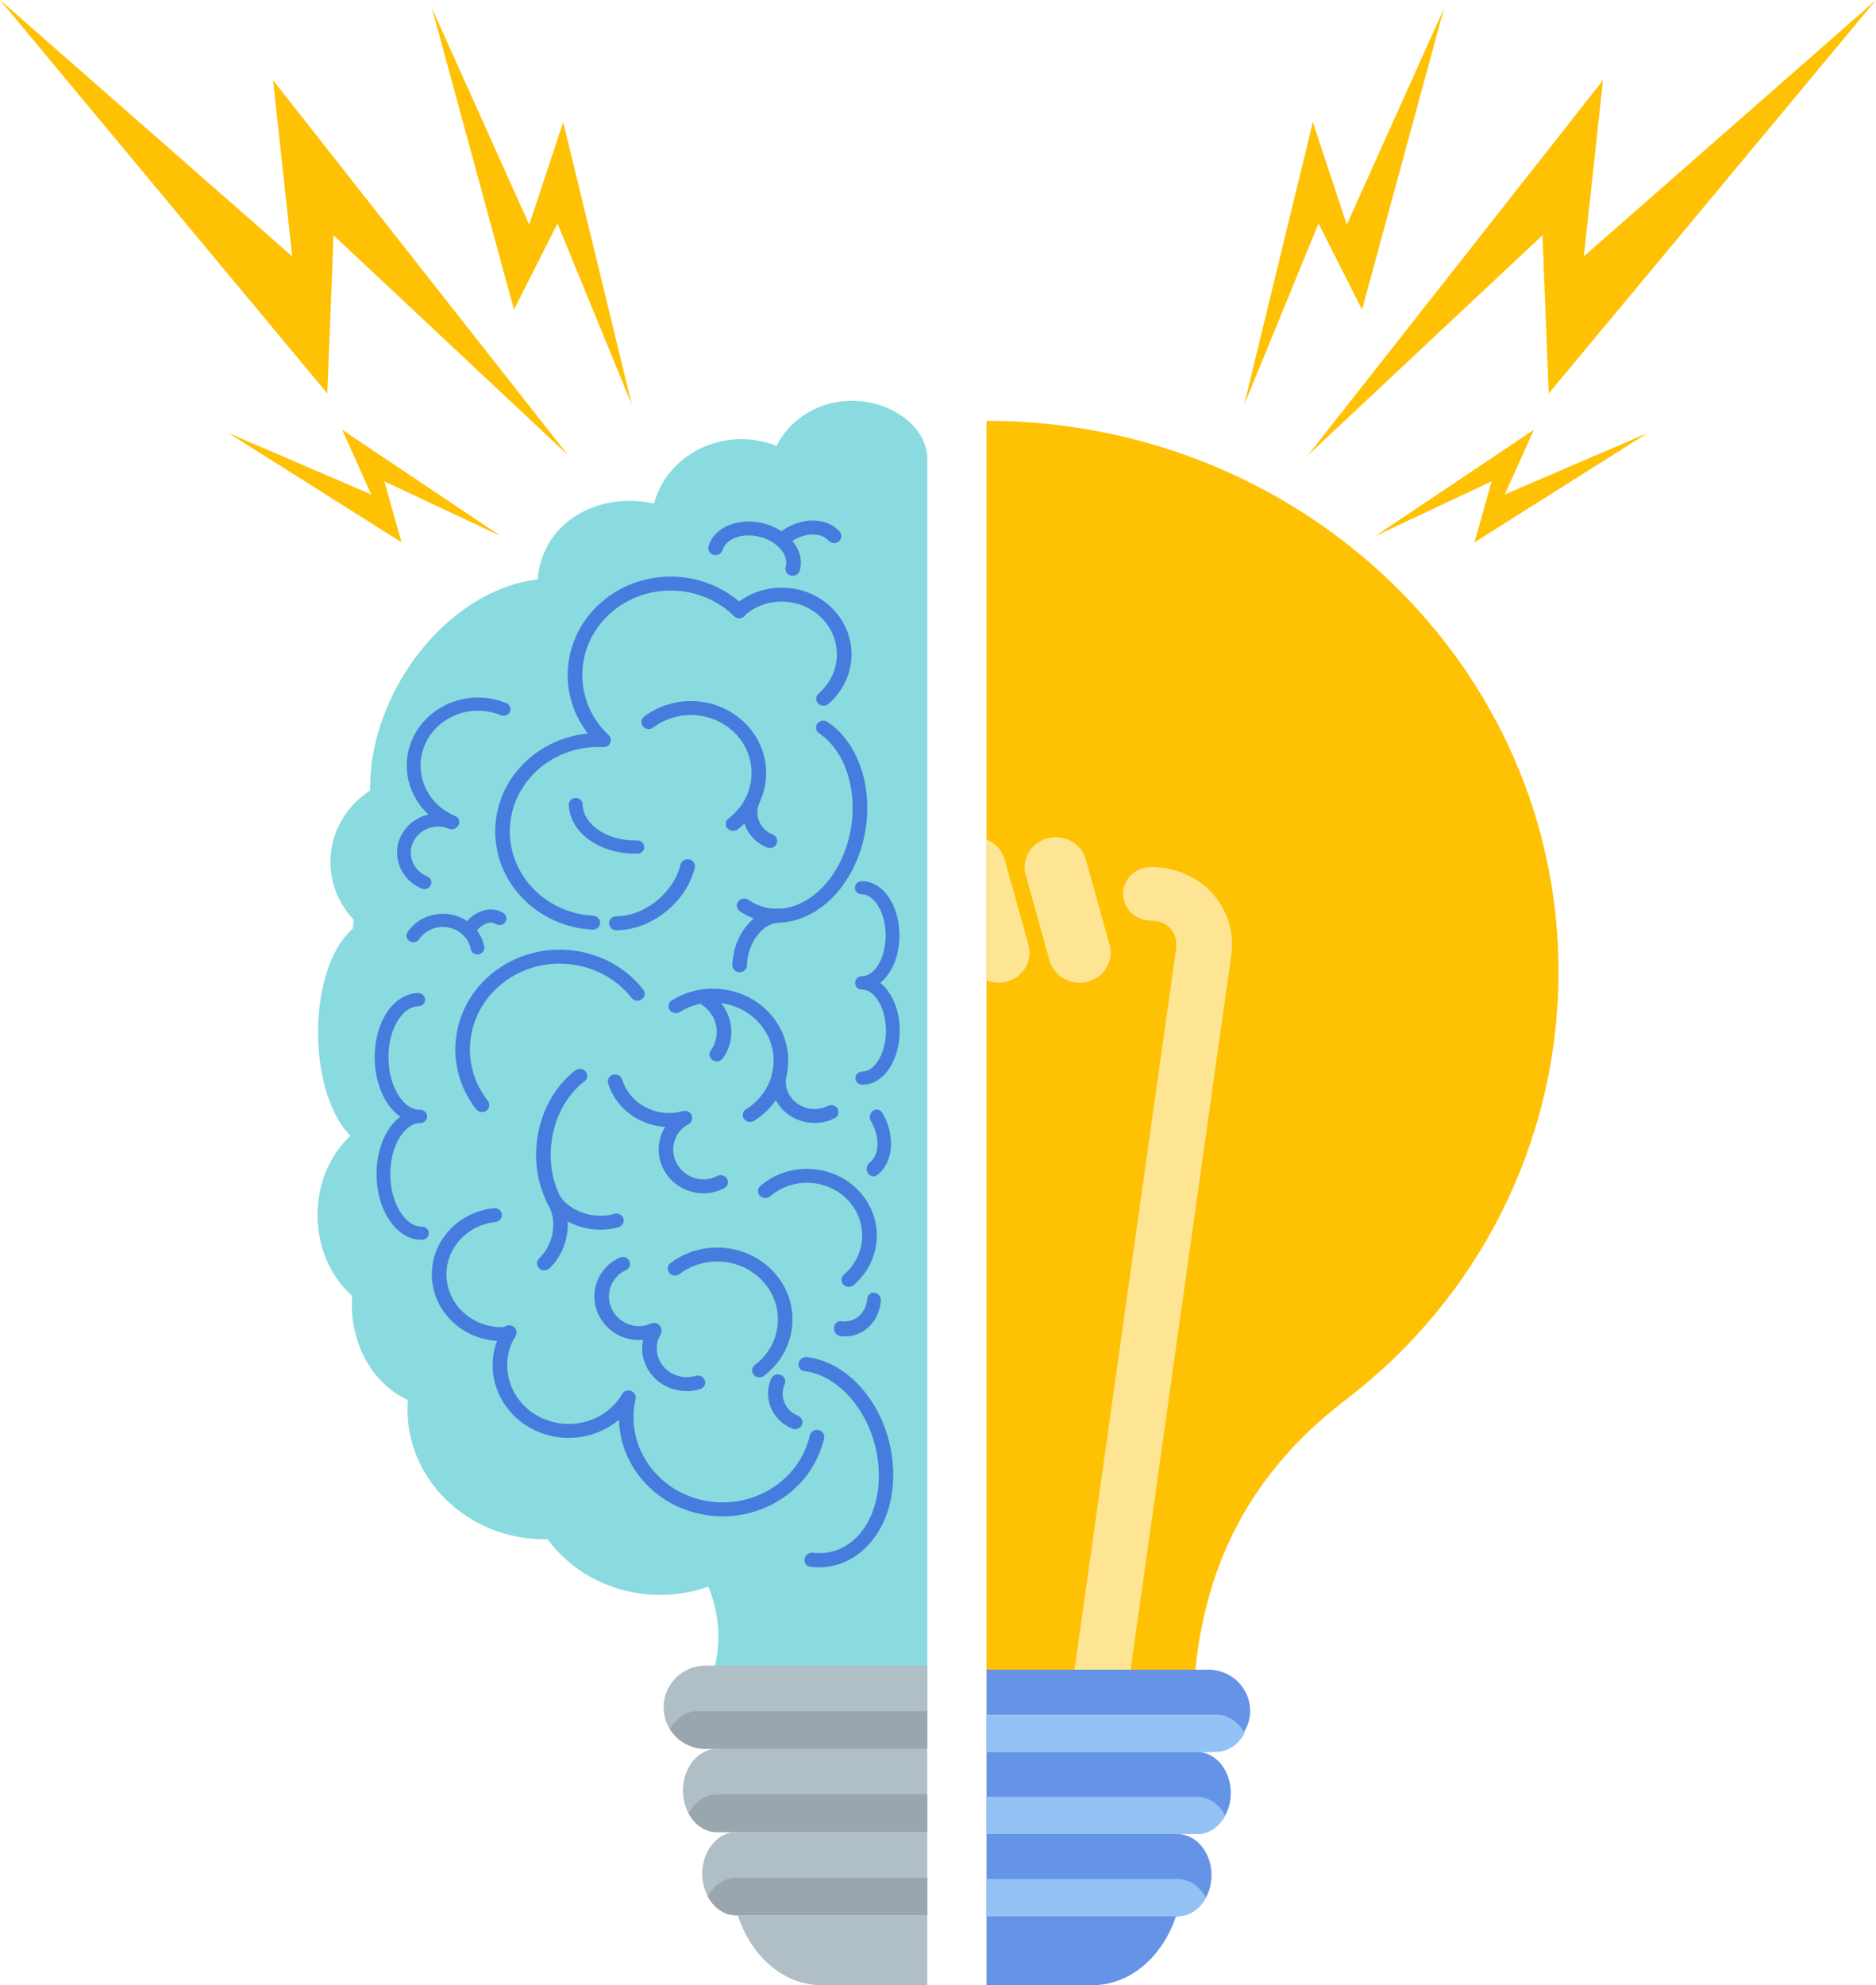 <?xml version="1.0" encoding="UTF-8"?><svg xmlns="http://www.w3.org/2000/svg" xmlns:xlink="http://www.w3.org/1999/xlink" height="1866.8" preserveAspectRatio="xMidYMid meet" version="1.0" viewBox="0.0 -0.0 1765.0 1866.8" width="1765.0" zoomAndPan="magnify"><defs><clipPath id="a"><path d="M 928 1802 L 1107 1802 L 1107 1866.82 L 928 1866.82 Z M 928 1802"/></clipPath><clipPath id="b"><path d="M 694 1801 L 873 1801 L 873 1866.82 L 694 1866.82 Z M 694 1801"/></clipPath><clipPath id="c"><path d="M 1230 0 L 1765.02 0 L 1765.02 429 L 1230 429 Z M 1230 0"/></clipPath></defs><g><g id="change1_1"><path d="M 872.406 1615.672 L 651.762 1615.672 C 662.652 1594.719 690.238 1552.762 666.547 1492.039 C 652.414 1497.051 637.105 1499.801 621.117 1499.801 C 577.223 1499.801 538.461 1479.102 515.211 1447.48 C 439.297 1449.121 378.004 1388.059 383.797 1316.691 C 346.023 1299.051 328.395 1256.77 331.316 1218.68 C 288.434 1180.43 287.895 1107.289 329.605 1068.07 C 291.828 1029.309 289.375 929.531 321.832 884.523 C 324.906 880.254 328.293 876.488 331.996 873.301 C 332.086 870.523 332.309 867.703 332.699 864.852 C 298.27 828.32 305.441 771.262 348.234 743.309 C 347.672 712.82 355.699 679.059 373.039 646.578 C 404.16 588.27 456.641 550.23 505.746 544.969 C 511.004 486.68 568.098 462.398 615.348 473.641 C 624.473 438.809 657.82 413 697.57 413 C 709.277 413 720.426 415.238 730.566 419.281 C 743.109 394.211 770.152 376.859 801.504 376.859 C 833.77 376.859 869.16 396.68 872.406 428.422 L 872.406 1615.672" fill="#89dbdf" fill-rule="evenodd"/></g><g id="change2_1"><path d="M 928.133 395.762 L 928.184 395.762 C 1225.371 395.762 1466.281 627.539 1466.281 913.461 C 1466.281 1075.898 1389.469 1222 1266.84 1315.762 C 1190 1374.5 1135.98 1453.602 1124.5 1571.762 L 928.133 1571.762 L 928.133 395.762" fill="#fec104" fill-rule="evenodd"/></g><g id="change3_1"><path d="M 928.133 789.449 C 936.238 792.711 942.773 799.398 945.203 808.148 L 967.641 888.715 C 971.809 903.688 962.492 919.215 946.934 923.227 C 940.469 924.891 933.898 924.32 928.133 922.004 Z M 985.691 788.23 C 1001.25 784.211 1017.398 793.18 1021.559 808.148 L 1044 888.715 C 1048.18 903.688 1038.859 919.215 1023.289 923.227 C 1007.73 927.234 991.59 918.27 987.422 903.301 L 964.984 822.73 C 960.816 807.77 970.133 792.23 985.691 788.23 Z M 1063.5 1571.762 L 1158.309 899.027 C 1158.859 895.059 1159.141 891.473 1159.141 888.277 C 1159.141 869.844 1152.359 853.102 1140.77 840.23 C 1129.148 827.34 1112.84 818.551 1093.809 816.078 C 1089.891 815.559 1086.211 815.301 1082.84 815.301 C 1068.352 815.301 1056.602 826.602 1056.602 840.531 C 1056.602 854.48 1068.352 865.781 1082.84 865.781 C 1084.578 865.781 1085.898 865.852 1086.828 865.969 C 1092.801 866.738 1097.789 869.355 1101.211 873.156 C 1104.648 876.977 1106.66 882.234 1106.66 888.277 C 1106.66 889.922 1106.59 891.281 1106.449 892.324 L 1010.691 1571.762 L 928.133 1571.762 L 1063.5 1571.762" fill="#fee593" fill-rule="evenodd"/></g><g id="change4_2"><path d="M 928.133 1647.441 L 1126.172 1647.441 C 1143.68 1647.441 1158 1664.828 1158 1686.09 C 1158 1707.352 1143.68 1724.75 1126.172 1724.75 L 928.133 1724.75 L 928.133 1647.441" fill="#6594e7" fill-rule="evenodd"/></g><g id="change5_1"><path d="M 1152.781 1707.23 C 1147.07 1717.762 1137.27 1724.75 1126.172 1724.75 L 928.133 1724.75 L 928.133 1689.73 L 1126.172 1689.73 C 1137.27 1689.73 1147.07 1696.711 1152.781 1707.23" fill="#94c2f5" fill-rule="evenodd"/></g><g id="change4_3"><path d="M 928.133 1724.75 L 1108 1724.75 C 1125.5 1724.75 1139.82 1742.141 1139.82 1763.391 C 1139.82 1784.648 1125.5 1802.051 1108 1802.051 L 928.133 1802.051 L 928.133 1724.75" fill="#6594e7" fill-rule="evenodd"/></g><g id="change5_2"><path d="M 1134.602 1784.531 C 1128.898 1795.059 1119.09 1802.051 1108 1802.051 L 928.133 1802.051 L 928.133 1767.031 L 1108 1767.031 C 1119.09 1767.031 1128.898 1774.012 1134.602 1784.531" fill="#94c2f5" fill-rule="evenodd"/></g><g id="change4_4"><path d="M 928.133 1570.141 L 1137.031 1570.141 C 1158.559 1570.141 1176.172 1587.531 1176.172 1608.789 C 1176.172 1630.051 1158.559 1647.441 1137.031 1647.441 L 928.133 1647.441 L 928.133 1570.141" fill="#6594e7" fill-rule="evenodd"/></g><g id="change5_3"><path d="M 1170.949 1629.93 C 1165.25 1640.461 1155.441 1647.441 1144.352 1647.441 L 928.133 1647.441 L 928.133 1612.43 L 1144.352 1612.43 C 1155.441 1612.43 1165.25 1619.41 1170.949 1629.93" fill="#94c2f5" fill-rule="evenodd"/></g><g clip-path="url(#a)" id="change4_1"><path d="M 1106.359 1802.051 C 1093.879 1839.898 1063.328 1866.82 1027.852 1866.82 L 928.133 1866.82 L 928.133 1802.051 L 1106.359 1802.051" fill="#6594e7" fill-rule="evenodd"/></g><g id="change6_2"><path d="M 872.406 1644.621 L 674.367 1644.621 C 656.859 1644.621 642.539 1662.238 642.539 1683.77 C 642.539 1705.309 656.859 1722.922 674.367 1722.922 L 872.406 1722.922 L 872.406 1644.621" fill="#b0bec5" fill-rule="evenodd"/></g><g id="change7_1"><path d="M 647.762 1705.18 C 653.465 1715.852 663.273 1722.922 674.367 1722.922 L 872.406 1722.922 L 872.406 1687.449 L 674.367 1687.449 C 663.273 1687.449 653.465 1694.52 647.762 1705.18" fill="#9aa6ae" fill-rule="evenodd"/></g><g id="change6_3"><path d="M 872.406 1722.922 L 692.539 1722.922 C 675.039 1722.922 660.719 1740.539 660.719 1762.059 C 660.719 1783.602 675.039 1801.211 692.539 1801.211 L 872.406 1801.211 L 872.406 1722.922" fill="#b0bec5" fill-rule="evenodd"/></g><g id="change7_2"><path d="M 665.938 1783.48 C 671.645 1794.141 681.449 1801.211 692.539 1801.211 L 872.406 1801.211 L 872.406 1765.75 L 692.539 1765.75 C 681.449 1765.75 671.645 1772.82 665.938 1783.48" fill="#9aa6ae" fill-rule="evenodd"/></g><g id="change6_4"><path d="M 872.406 1566.328 L 663.512 1566.328 C 641.977 1566.328 624.367 1583.941 624.367 1605.48 C 624.367 1627.012 641.977 1644.621 663.512 1644.621 L 872.406 1644.621 L 872.406 1566.328" fill="#b0bec5" fill-rule="evenodd"/></g><g id="change7_3"><path d="M 630.145 1625.879 C 637.047 1637.102 649.438 1644.621 663.512 1644.621 L 872.406 1644.621 L 872.406 1609.16 L 656.188 1609.16 C 645.449 1609.16 635.914 1615.789 630.145 1625.879" fill="#9aa6ae" fill-rule="evenodd"/></g><g clip-path="url(#b)" id="change6_1"><path d="M 694.184 1801.211 C 706.656 1839.551 737.207 1866.82 772.688 1866.82 L 872.406 1866.82 L 872.406 1801.211 L 694.184 1801.211" fill="#b0bec5" fill-rule="evenodd"/></g><g id="change8_1"><path d="M 596.035 940.09 C 599.258 942.008 603.508 941.07 605.516 937.984 C 607.184 935.43 606.793 932.207 604.773 930.086 C 588.508 909.656 565.156 897.355 540.48 893.996 C 515.609 890.602 489.367 896.285 467.656 911.84 L 467.566 911.906 C 445.922 927.453 432.902 949.887 429.359 973.605 C 425.805 997.367 431.758 1022.422 448.039 1043.16 C 450.32 1046.051 454.617 1046.629 457.648 1044.449 C 460.676 1042.281 461.285 1038.172 459.008 1035.281 C 445.02 1017.469 439.914 995.918 442.973 975.473 C 446.004 955.184 457.074 935.984 475.473 922.633 C 475.773 922.445 476.059 922.238 476.328 922.008 C 494.898 908.879 517.289 904.102 538.527 906.996 C 559.781 909.891 579.875 920.469 593.863 938.039 C 594.398 938.844 595.129 939.547 596.027 940.086 L 596.035 940.09" fill="#467cdd" fill-rule="evenodd"/></g><g id="change8_2"><path d="M 506.027 1331.559 L 506.02 1331.559 Z M 596.949 1318.078 C 598.844 1314.941 597.719 1310.922 594.43 1309.109 C 591.137 1307.301 586.93 1308.379 585.031 1311.531 C 577.031 1324.711 564.191 1333.539 549.914 1337.172 C 535.617 1340.801 519.855 1339.219 506.031 1331.559 L 506.02 1331.559 C 492.223 1323.922 482.969 1311.66 479.176 1298.02 C 475.371 1284.371 477.023 1269.328 485.043 1256.121 C 485.133 1255.969 485.219 1255.82 485.297 1255.672 L 485.301 1255.672 L 485.301 1255.66 C 486.938 1252.391 485.477 1248.461 482.043 1246.91 C 478.68 1245.371 474.656 1246.68 472.969 1249.828 C 463.203 1266.07 461.211 1284.57 465.895 1301.371 C 470.57 1318.18 481.922 1333.281 498.828 1342.762 C 499.027 1342.879 499.23 1342.988 499.441 1343.102 C 516.449 1352.422 535.82 1354.328 553.414 1349.859 C 571.125 1345.359 587.043 1334.41 596.949 1318.078" fill="#467cdd" fill-rule="evenodd"/></g><g id="change8_3"><path d="M 775.328 1352.609 C 776.141 1349.07 773.789 1345.57 770.078 1344.789 C 766.375 1344.02 762.707 1346.262 761.898 1349.809 C 756.949 1371.422 743.289 1389.07 725.219 1400.141 C 707.145 1411.199 684.645 1415.68 662.016 1410.961 C 639.383 1406.219 620.895 1393.18 609.309 1375.93 C 597.723 1358.672 593.031 1337.18 597.98 1315.57 C 598.789 1312.02 596.441 1308.531 592.738 1307.75 C 589.027 1306.98 585.359 1309.219 584.551 1312.762 C 578.793 1337.91 584.254 1362.922 597.738 1383.012 C 611.223 1403.102 632.738 1418.281 659.078 1423.781 C 685.41 1429.281 711.602 1424.059 732.633 1411.191 C 753.672 1398.309 769.562 1377.77 775.328 1352.609" fill="#467cdd" fill-rule="evenodd"/></g><g id="change8_4"><path d="M 466.105 1149.18 C 469.875 1148.77 472.59 1145.52 472.172 1141.922 C 471.746 1138.32 468.34 1135.719 464.566 1136.129 C 446.555 1138.07 431.062 1146.809 420.598 1159.352 C 410.121 1171.898 404.66 1188.262 406.695 1205.469 C 408.73 1222.672 417.871 1237.461 431.008 1247.461 C 444.141 1257.461 461.281 1262.672 479.289 1260.73 C 483.066 1260.328 485.781 1257.078 485.355 1253.48 C 484.93 1249.879 481.527 1247.281 477.758 1247.691 C 463.516 1249.219 449.965 1245.102 439.578 1237.191 C 429.191 1229.289 421.965 1217.59 420.352 1204 C 418.746 1190.398 423.066 1177.461 431.344 1167.539 C 439.629 1157.621 451.871 1150.711 466.105 1149.18" fill="#467cdd" fill-rule="evenodd"/></g><g id="change8_5"><path d="M 667.953 933.988 C 664.824 931.945 660.551 932.711 658.414 935.699 C 656.266 938.688 657.07 942.77 660.199 944.812 C 667.602 949.645 672.258 956.879 673.789 964.656 C 675.324 972.445 673.75 980.797 668.695 987.863 C 666.551 990.852 667.355 994.934 670.484 996.977 C 673.613 999.02 677.887 998.254 680.031 995.266 C 687.219 985.223 689.457 973.328 687.27 962.242 C 685.082 951.148 678.473 940.852 667.953 933.988" fill="#467cdd" fill-rule="evenodd"/></g><g id="change8_6"><path d="M 787.879 1049.289 C 789.895 1046.199 788.906 1042.148 785.68 1040.219 C 783.414 1038.879 780.656 1038.941 778.512 1040.16 C 771.941 1043.301 764.668 1043.672 758.188 1041.711 C 751.574 1039.719 745.754 1035.289 742.289 1028.93 L 742.266 1028.891 C 740.664 1025.941 739.719 1022.852 739.371 1019.789 C 739.012 1016.59 739.293 1013.34 740.172 1010.25 C 741.176 1006.75 739.023 1003.141 735.359 1002.18 C 731.699 1001.219 727.918 1003.281 726.91 1006.781 C 725.598 1011.398 725.18 1016.289 725.73 1021.18 C 726.246 1025.738 727.605 1030.289 729.879 1034.578 C 730.004 1034.859 730.152 1035.129 730.312 1035.391 C 735.535 1044.719 744.195 1051.219 754.035 1054.191 C 763.879 1057.16 774.887 1056.609 784.781 1051.84 C 786.023 1051.32 787.113 1050.461 787.879 1049.289" fill="#467cdd" fill-rule="evenodd"/></g><g id="change8_7"><path d="M 514.297 1129.988 C 515.922 1133.27 520.016 1134.66 523.441 1133.109 C 526.871 1131.559 528.332 1127.641 526.711 1124.371 C 517.832 1106.371 516.035 1085.262 520.297 1065.691 C 524.535 1046.211 534.754 1028.379 549.93 1016.809 C 552.895 1014.551 553.375 1010.422 551.008 1007.59 C 548.641 1004.762 544.312 1004.301 541.352 1006.559 C 523.586 1020.102 511.695 1040.68 506.836 1063.012 C 502 1085.219 504.102 1109.32 514.297 1129.988" fill="#467cdd" fill-rule="evenodd"/></g><g id="change8_8"><path d="M 581.969 1154.031 C 585.59 1152.961 587.613 1149.289 586.492 1145.84 C 585.371 1142.379 581.523 1140.441 577.91 1141.512 C 568.445 1144.32 557.867 1143.738 548.43 1140.512 C 539.094 1137.32 530.984 1131.602 526.324 1124.09 C 524.383 1120.988 520.164 1119.961 516.91 1121.82 C 513.648 1123.672 512.582 1127.699 514.523 1130.809 C 520.867 1141.02 531.582 1148.711 543.777 1152.871 C 555.871 1157 569.562 1157.711 581.969 1154.031" fill="#467cdd" fill-rule="evenodd"/></g><g id="change8_9"><path d="M 507.254 1183.441 C 504.574 1186.012 504.594 1190.16 507.281 1192.711 C 509.969 1195.27 514.32 1195.262 516.996 1192.691 C 526.141 1183.93 531.82 1172.02 533.602 1159.859 C 535.406 1147.578 533.254 1134.93 526.727 1124.828 C 524.73 1121.75 520.496 1120.809 517.27 1122.711 C 514.051 1124.629 513.059 1128.672 515.059 1131.75 C 519.859 1139.172 521.41 1148.672 520.039 1158.02 C 518.648 1167.488 514.277 1176.711 507.254 1183.441" fill="#467cdd" fill-rule="evenodd"/></g><g id="change8_10"><path d="M 621.469 1255 C 623.32 1251.852 622.141 1247.852 618.832 1246.078 C 615.523 1244.309 611.34 1245.441 609.488 1248.602 C 606.742 1253.301 604.992 1258.551 604.406 1264.012 L 604.383 1264.012 C 603.812 1269.23 604.336 1274.68 606.086 1280.039 C 609.551 1290.621 617.16 1298.871 626.664 1303.621 C 636.164 1308.379 647.582 1309.68 658.645 1306.379 C 662.266 1305.309 664.297 1301.641 663.176 1298.18 C 662.051 1294.719 658.211 1292.789 654.59 1293.859 C 647.145 1296.078 639.457 1295.199 633.051 1291.988 C 626.641 1288.781 621.512 1283.25 619.199 1276.172 C 618.023 1272.578 617.684 1268.91 618.066 1265.371 L 618.039 1265.371 L 618.039 1265.359 C 618.438 1261.711 619.617 1258.18 621.469 1255" fill="#467cdd" fill-rule="evenodd"/></g><g id="change8_11"><path d="M 618.191 1256.551 C 621.633 1255.039 623.129 1251.148 621.547 1247.871 C 619.965 1244.578 615.891 1243.148 612.457 1244.66 L 612.066 1244.84 L 612.059 1244.828 C 605.301 1247.75 597.914 1247.738 591.414 1245.328 C 584.816 1242.898 579.098 1238.02 575.781 1231.289 L 575.656 1231.039 L 575.59 1230.91 L 575.598 1230.898 C 572.289 1223.922 572.141 1216.328 574.57 1209.719 C 576.98 1203.172 581.934 1197.551 588.824 1194.461 C 592.258 1192.93 593.738 1189.031 592.133 1185.75 C 590.531 1182.469 586.445 1181.059 583.012 1182.59 C 572.641 1187.238 565.23 1195.609 561.645 1205.352 C 558.078 1215.051 558.277 1226.129 563.09 1236.289 L 563.094 1236.281 L 563.117 1236.34 L 563.203 1236.52 L 563.352 1236.84 C 568.238 1246.762 576.672 1253.949 586.414 1257.551 C 596.262 1261.191 607.441 1261.211 617.699 1256.781 L 617.695 1256.77 L 617.746 1256.75 L 618.191 1256.551" fill="#467cdd" fill-rule="evenodd"/></g><g id="change8_12"><path d="M 718.59 967.582 Z M 632.086 940.719 C 628.914 942.688 628.02 946.746 630.082 949.77 C 632.148 952.797 636.395 953.656 639.562 951.68 C 652.762 943.461 668.223 941.133 682.539 944.012 C 696.836 946.891 709.984 954.973 718.586 967.574 L 718.59 967.582 L 718.734 967.785 L 718.711 967.805 L 718.926 968.078 C 727.258 980.574 729.594 995.129 726.621 1008.629 C 723.609 1022.281 715.145 1034.828 701.949 1043.051 L 701.727 1043.191 L 701.707 1043.16 L 701.707 1043.172 C 698.602 1045.262 697.867 1049.371 700.066 1052.32 C 702.262 1055.289 706.559 1055.988 709.66 1053.891 L 709.645 1053.871 C 725.902 1043.66 736.34 1028.148 740.055 1011.289 C 743.738 994.578 740.82 976.52 730.453 961.004 C 730.301 960.734 730.141 960.465 729.949 960.207 L 729.941 960.207 L 729.926 960.227 C 719.23 944.695 702.984 934.734 685.336 931.184 C 667.617 927.617 648.469 930.52 632.086 940.719" fill="#467cdd" fill-rule="evenodd"/></g><g id="change8_13"><path d="M 646.258 1057.461 C 649.895 1056.449 651.988 1052.809 650.926 1049.328 C 649.867 1045.859 646.047 1043.871 642.41 1044.879 C 630.215 1048.301 617.723 1046.66 607.398 1041.281 C 597.078 1035.891 588.906 1026.738 585.328 1015.102 C 584.27 1011.621 580.457 1009.629 576.82 1010.641 C 573.184 1011.66 571.09 1015.301 572.152 1018.77 C 576.789 1033.879 587.41 1045.781 600.828 1052.781 C 614.242 1059.781 630.449 1061.891 646.258 1057.461" fill="#467cdd" fill-rule="evenodd"/></g><g id="change8_14"><path d="M 681.355 1117.32 C 684.668 1115.578 685.887 1111.602 684.062 1108.43 C 682.246 1105.27 678.078 1104.109 674.762 1105.852 L 674.387 1106.039 L 674.379 1106.039 C 667.848 1109.41 660.48 1109.879 653.816 1107.922 C 647.062 1105.93 641.004 1101.449 637.203 1094.949 L 637.051 1094.699 L 636.98 1094.578 L 636.984 1094.578 C 633.176 1087.828 632.473 1080.27 634.414 1073.512 C 636.34 1066.82 640.863 1060.891 647.516 1057.34 C 650.832 1055.59 652.023 1051.59 650.184 1048.43 C 648.344 1045.27 644.16 1044.129 640.852 1045.891 C 630.844 1051.219 624.066 1060.059 621.199 1070.02 C 618.348 1079.93 619.359 1090.98 624.902 1100.781 L 624.91 1100.781 L 624.934 1100.828 L 625.035 1101 L 625.211 1101.309 C 630.809 1110.898 639.742 1117.488 649.73 1120.441 C 659.816 1123.41 670.969 1122.691 680.875 1117.578 L 680.875 1117.57 L 680.93 1117.551 L 681.355 1117.32" fill="#467cdd" fill-rule="evenodd"/></g><g id="change8_15"><path d="M 470.918 672.488 C 473.609 673.762 476.953 673.121 478.891 670.781 C 481.117 668.102 480.645 664.191 477.836 662.059 C 477.266 661.629 476.648 661.301 476 661.078 C 459.129 654.219 440.93 654.469 425.098 660.449 C 409.258 666.441 395.785 678.141 388.402 694.172 C 388.277 694.398 388.168 694.641 388.07 694.879 C 380.887 710.988 381.148 728.379 387.414 743.5 C 393.676 758.629 405.934 771.488 422.719 778.539 C 425.418 779.859 428.809 779.23 430.762 776.871 C 432.992 774.18 432.523 770.281 429.707 768.148 L 429.703 768.148 C 429.27 767.828 428.785 767.539 428.25 767.32 C 414.551 761.66 404.555 751.23 399.473 738.961 C 394.395 726.691 394.211 712.559 400.125 699.5 L 400.148 699.461 C 406.082 686.371 417.004 676.828 429.852 671.969 C 442.617 667.148 457.309 666.949 470.918 672.488" fill="#467cdd" fill-rule="evenodd"/></g><g id="change8_16"><path d="M 422.305 779.328 C 425.59 780.691 429.414 779.25 430.84 776.109 C 432.266 772.969 430.758 769.32 427.469 767.961 C 417.695 763.922 407.125 764.039 397.941 767.5 C 388.75 770.98 380.945 777.789 376.715 787.121 C 372.477 796.461 372.609 806.551 376.242 815.32 C 379.871 824.09 387.012 831.551 396.781 835.59 C 400.07 836.961 403.895 835.512 405.316 832.371 C 406.742 829.23 405.23 825.578 401.945 824.219 C 395.449 821.531 390.711 816.578 388.305 810.781 C 385.891 804.961 385.809 798.25 388.625 792.051 C 391.441 785.852 396.613 781.328 402.695 779.031 C 408.789 776.73 415.809 776.648 422.305 779.328" fill="#467cdd" fill-rule="evenodd"/></g><g id="change8_17"><path d="M 396.875 1153.531 C 400.453 1153.469 403.41 1156.191 403.477 1159.609 C 403.539 1163.031 400.688 1165.852 397.105 1165.922 C 384.906 1166.09 374.008 1158.969 366.238 1147.32 C 359.078 1136.57 354.516 1121.75 354.254 1105.43 C 353.992 1089.102 358.09 1074.141 364.922 1063.18 C 372.305 1051.309 382.961 1043.891 395.133 1043.711 C 398.711 1043.648 401.664 1046.371 401.73 1049.789 C 401.797 1053.211 398.945 1056.031 395.359 1056.102 C 387.996 1056.199 381.148 1061.328 376.051 1069.52 C 370.391 1078.609 367 1091.23 367.223 1105.211 C 367.449 1119.219 371.242 1131.75 377.195 1140.691 C 382.547 1148.719 389.535 1153.641 396.875 1153.531" fill="#467cdd" fill-rule="evenodd"/></g><g id="change8_18"><path d="M 393.391 933.887 C 396.965 933.824 399.922 936.547 399.988 939.969 C 400.055 943.387 397.199 946.215 393.621 946.273 C 386.25 946.379 379.406 951.504 374.305 959.691 C 368.648 968.781 365.258 981.402 365.477 995.391 C 365.703 1009.398 369.5 1021.93 375.449 1030.871 C 380.805 1038.898 387.789 1043.809 395.133 1043.711 C 398.711 1043.648 401.664 1046.371 401.73 1049.789 C 401.797 1053.211 398.945 1056.031 395.359 1056.102 C 383.164 1056.27 372.262 1049.148 364.496 1037.5 C 357.332 1026.75 352.773 1011.93 352.508 995.613 C 352.25 979.277 356.344 964.324 363.176 953.352 C 370.559 941.492 381.215 934.062 393.391 933.887" fill="#467cdd" fill-rule="evenodd"/></g><g id="change8_19"><path d="M 561.523 699.23 C 564.16 701.828 568.508 701.891 571.227 699.379 C 573.941 696.859 574.008 692.711 571.371 690.109 C 555.383 674.398 547.566 653.969 547.867 633.648 C 548.172 613.461 556.449 593.398 572.641 578.18 C 572.93 577.949 573.184 577.711 573.422 577.461 C 589.812 562.43 611.035 555.09 632.148 555.379 C 653.289 555.66 674.297 563.57 690.238 579.039 C 692.566 581.73 696.734 582.211 699.684 580.078 C 702.715 577.891 703.309 573.762 701.02 570.871 L 701.012 570.859 L 700.996 570.879 C 700.828 570.672 700.648 570.461 700.449 570.27 C 681.785 551.941 657.137 542.57 632.371 542.23 C 607.625 541.898 582.73 550.578 563.551 568.352 L 563.473 568.422 C 544.277 586.238 534.461 609.781 534.105 633.43 C 533.754 657.102 542.867 680.91 561.523 699.23" fill="#467cdd" fill-rule="evenodd"/></g><g id="change8_20"><path d="M 557.352 874.25 C 561.141 874.465 564.402 871.699 564.621 868.078 C 564.852 864.461 561.957 861.352 558.16 861.141 C 535.227 859.898 514.98 849.91 500.801 834.762 C 486.637 819.621 478.516 799.309 479.805 777.43 C 481.094 755.52 491.559 736.191 507.422 722.648 C 523.273 709.121 544.547 701.371 567.457 702.602 C 571.246 702.809 574.5 700.051 574.727 696.43 C 574.957 692.809 572.062 689.699 568.266 689.488 C 541.555 688.051 516.75 697.102 498.246 712.879 C 479.766 728.66 467.578 751.16 466.074 776.648 C 464.57 802.172 474.047 825.859 490.574 843.52 C 507.094 861.18 530.66 872.812 557.352 874.25" fill="#467cdd" fill-rule="evenodd"/></g><g id="change8_21"><path d="M 770.168 652.199 C 767.348 654.621 767.113 658.77 769.641 661.461 C 772.176 664.16 776.516 664.391 779.34 661.969 C 792.836 650.391 800.137 634.691 801.027 618.68 C 801.922 602.672 796.414 586.309 784.297 573.43 C 772.164 560.551 755.73 553.578 738.977 552.73 C 722.199 551.871 705.074 557.129 691.594 568.711 C 688.77 571.121 688.527 575.27 691.062 577.969 C 693.598 580.66 697.938 580.891 700.762 578.469 C 711.418 569.32 724.949 565.172 738.215 565.84 C 751.496 566.52 764.5 572.031 774.066 582.199 C 783.645 592.371 788 605.301 787.293 617.961 C 786.578 630.648 780.82 643.059 770.168 652.199" fill="#467cdd" fill-rule="evenodd"/></g><g id="change8_22"><path d="M 739.137 533.172 C 738.105 536.648 740.234 540.281 743.883 541.262 C 747.531 542.238 751.328 540.211 752.359 536.73 C 755.125 527.328 752.543 517.578 746.137 509.41 C 740.133 501.762 730.66 495.469 719.16 492.379 C 707.664 489.281 696.145 489.922 686.828 493.461 C 676.902 497.219 669.375 504.25 666.605 513.641 C 665.574 517.129 667.703 520.75 671.352 521.738 C 675.004 522.719 678.797 520.691 679.824 517.199 C 681.371 511.969 685.879 507.93 691.91 505.641 C 698.543 503.121 706.91 502.711 715.434 505 C 723.961 507.301 730.879 511.828 735.168 517.289 C 739.055 522.238 740.684 527.93 739.137 533.172" fill="#467cdd" fill-rule="evenodd"/></g><g id="change8_23"><path d="M 779.461 508.43 C 781.906 511.211 786.242 511.559 789.145 509.219 C 792.047 506.879 792.418 502.738 789.973 499.969 C 783.402 492.512 773.516 489.07 762.852 489.539 C 752.824 489.98 742.035 493.93 732.898 501.281 C 729.996 503.609 729.625 507.75 732.07 510.531 C 734.523 513.289 738.855 513.641 741.754 511.309 C 748.535 505.859 756.336 502.949 763.449 502.641 C 769.93 502.352 775.785 504.262 779.461 508.43" fill="#467cdd" fill-rule="evenodd"/></g><g id="change8_24"><path d="M 704.027 846.199 C 700.93 844.121 696.645 844.828 694.461 847.781 C 692.281 850.75 693.023 854.84 696.121 856.93 C 699.969 859.512 703.93 861.609 707.965 863.25 C 722.77 869.262 738.609 869.098 753.566 863.59 C 768.125 858.23 781.766 847.781 792.613 833.051 C 797.309 826.68 801.492 819.512 804.996 811.629 C 815.82 787.32 818.398 760.449 813.812 736.672 C 809.145 712.441 797.02 691.25 778.543 678.828 C 775.445 676.75 771.16 677.469 768.977 680.43 C 766.797 683.379 767.539 687.48 770.637 689.559 C 786.035 699.898 796.234 718.051 800.273 739.02 C 804.398 760.441 802.078 784.629 792.328 806.531 C 789.199 813.57 785.5 819.91 781.383 825.5 C 772.105 838.102 760.676 846.949 748.66 851.379 C 737.031 855.66 724.746 855.801 713.301 851.141 C 710.137 849.859 707.031 848.211 704.027 846.199" fill="#467cdd" fill-rule="evenodd"/></g><g id="change8_25"><path d="M 732.203 867.742 C 735.996 867.543 738.902 864.441 738.691 860.82 C 738.477 857.199 735.234 854.422 731.441 854.621 C 719.812 855.25 709.23 861.738 701.527 871.703 C 694.234 881.141 689.477 893.824 688.984 907.512 C 688.848 911.129 691.812 914.16 695.602 914.293 C 699.395 914.418 702.57 911.594 702.711 907.969 C 703.105 896.973 706.844 886.887 712.562 879.48 C 717.883 872.602 724.855 868.137 732.203 867.742" fill="#467cdd" fill-rule="evenodd"/></g><g id="change8_26"><path d="M 685.551 769.57 C 682.523 771.762 681.926 775.879 684.219 778.77 C 686.516 781.672 690.828 782.238 693.863 780.051 L 693.863 780.039 C 694.043 779.922 694.203 779.789 694.367 779.641 C 709.445 768.07 718.27 751.77 720.336 734.738 C 722.426 717.57 717.68 699.66 705.609 685.051 L 705.621 685.039 C 705.488 684.871 705.348 684.711 705.195 684.559 C 693.07 670.16 676.008 661.73 658.18 659.75 C 640.164 657.75 621.355 662.309 606.035 673.898 C 603.066 676.141 602.551 680.262 604.898 683.109 C 607.242 685.949 611.562 686.441 614.535 684.199 C 626.91 674.84 642.07 671.148 656.566 672.762 C 670.949 674.359 684.703 681.148 694.48 692.75 L 694.648 692.98 L 694.66 692.969 L 694.742 693.07 C 704.535 704.879 708.402 719.359 706.719 733.199 C 705.047 746.941 697.938 760.078 685.789 769.41 L 685.555 769.559 L 685.551 769.57" fill="#467cdd" fill-rule="evenodd"/></g><g id="change8_27"><path d="M 714.438 755.051 C 715.91 751.711 714.27 747.859 710.77 746.449 C 707.27 745.039 703.242 746.609 701.77 749.961 C 697.719 759.059 697.922 768.871 701.512 777.371 C 705.113 785.879 712.117 793.09 721.672 796.961 C 725.172 798.371 729.203 796.801 730.68 793.461 C 732.148 790.121 730.508 786.27 727.012 784.859 C 720.977 782.41 716.555 777.859 714.277 772.469 C 711.992 767.078 711.867 760.84 714.438 755.051" fill="#467cdd" fill-rule="evenodd"/></g><g id="change8_28"><path d="M 653.641 816.012 C 654.5 812.488 652.195 808.969 648.512 808.148 C 644.82 807.328 641.133 809.531 640.277 813.051 C 637.035 826.391 628.566 838.531 617.504 847.379 C 606.547 856.148 593.113 861.609 579.816 861.672 C 576.023 861.691 572.953 864.629 572.965 868.258 C 572.984 871.883 576.078 874.812 579.871 874.793 C 596.449 874.719 612.988 868.078 626.316 857.41 C 639.547 846.828 649.703 832.191 653.641 816.012" fill="#467cdd" fill-rule="evenodd"/></g><g id="change8_29"><path d="M 811.266 1007.699 C 807.688 1007.711 804.801 1010.5 804.816 1013.91 C 804.828 1017.34 807.746 1020.102 811.324 1020.078 C 821.699 1020.051 830.828 1013.891 837.188 1003.949 C 842.977 994.91 846.535 982.551 846.492 969.012 C 846.453 955.48 842.832 943.152 837 934.16 C 830.574 924.246 821.395 918.129 811.008 918.152 C 807.426 918.168 804.535 920.957 804.555 924.375 C 804.57 927.797 807.484 930.555 811.062 930.539 C 816.602 930.527 821.887 934.391 825.941 940.652 C 830.602 947.836 833.496 957.875 833.531 969.07 C 833.562 980.254 830.73 990.305 826.121 997.492 C 822.102 1003.781 816.828 1007.68 811.266 1007.699" fill="#467cdd" fill-rule="evenodd"/></g><g id="change8_30"><path d="M 810.746 828.621 C 807.164 828.629 804.273 831.41 804.289 834.84 C 804.309 838.262 807.219 841.012 810.805 841 C 816.336 840.988 821.621 844.859 825.68 851.109 C 830.336 858.289 833.23 868.332 833.266 879.527 L 833.266 879.547 C 833.297 890.723 830.461 900.77 825.859 907.953 C 821.84 914.242 816.562 918.141 811.008 918.152 C 807.426 918.168 804.535 920.957 804.555 924.375 C 804.57 927.797 807.484 930.555 811.062 930.539 C 821.438 930.508 830.559 924.352 836.922 914.41 C 842.641 905.48 846.188 893.301 846.238 879.957 C 846.262 879.648 846.262 879.34 846.23 879.031 C 846.117 865.672 842.504 853.512 836.738 844.621 C 830.312 834.711 821.137 828.59 810.746 828.621" fill="#467cdd" fill-rule="evenodd"/></g><g id="change8_31"><path d="M 466.344 868.871 C 469.316 870.789 473.352 870.051 475.359 867.211 C 477.371 864.379 476.594 860.531 473.629 858.609 C 467.898 854.891 460.824 854.371 454.035 856.531 C 447.812 858.5 441.785 862.781 437.438 868.895 C 435.43 871.727 436.203 875.578 439.172 877.496 C 442.137 879.418 446.18 878.676 448.188 875.844 C 450.895 872.035 454.484 869.422 458.098 868.273 C 461.137 867.309 464.129 867.43 466.344 868.871" fill="#467cdd" fill-rule="evenodd"/></g><g id="change8_32"><path d="M 394.316 883.242 C 392.375 886.109 388.359 886.934 385.355 885.074 C 382.355 883.219 381.492 879.391 383.434 876.52 C 386.34 872.254 390.148 868.543 394.66 865.66 L 394.648 865.648 C 398.969 862.891 403.949 860.898 409.41 859.941 C 420.191 858.02 430.75 860.449 439.098 865.93 C 447.453 871.406 453.621 879.934 455.621 890.207 C 456.281 893.566 453.969 896.801 450.449 897.438 C 446.938 898.066 443.547 895.859 442.887 892.496 C 441.547 885.582 437.387 879.844 431.754 876.152 C 426.125 872.461 419.027 870.812 411.805 872.094 C 408.156 872.746 404.801 874.086 401.875 875.949 L 401.863 875.934 L 401.852 875.941 C 398.836 877.863 396.277 880.363 394.316 883.242" fill="#467cdd" fill-rule="evenodd"/></g><g id="change8_33"><path d="M 548.141 756.41 C 548.039 752.98 545.051 750.289 541.461 750.391 C 537.875 750.488 535.055 753.34 535.152 756.77 C 535.562 770.25 543.25 782.148 555.355 790.488 C 566.973 798.488 582.73 803.211 599.859 802.75 C 603.441 802.648 606.266 799.789 606.164 796.371 C 606.055 792.949 603.066 790.25 599.48 790.352 C 585.254 790.73 572.332 786.93 562.949 780.469 C 554.062 774.34 548.426 765.84 548.141 756.41" fill="#467cdd" fill-rule="evenodd"/></g><g id="change8_34"><path d="M 793.957 1198.73 C 791.137 1201.141 790.902 1205.289 793.43 1207.988 C 795.965 1210.68 800.305 1210.91 803.129 1208.488 C 816.625 1196.91 823.926 1181.219 824.816 1165.211 C 825.711 1149.199 820.203 1132.84 808.082 1119.961 C 795.953 1107.07 779.52 1100.102 762.762 1099.25 C 745.988 1098.391 728.863 1103.648 715.379 1115.23 C 712.555 1117.648 712.316 1121.801 714.852 1124.488 C 717.387 1127.191 721.727 1127.422 724.551 1125 C 735.203 1115.852 748.738 1111.691 762 1112.371 C 775.281 1113.039 788.289 1118.551 797.852 1128.719 C 807.43 1138.898 811.785 1151.82 811.078 1164.488 C 810.367 1177.172 804.605 1189.59 793.957 1198.73" fill="#467cdd" fill-rule="evenodd"/></g><g id="change8_35"><path d="M 818.211 1093.32 C 815.273 1095.531 814.473 1099.93 816.426 1103.148 C 818.375 1106.359 822.344 1107.18 825.277 1104.969 C 833.184 1099.039 837.559 1089.289 838.234 1078.328 C 838.871 1068.031 836.195 1056.578 830.066 1046.449 C 828.117 1043.23 824.152 1042.41 821.215 1044.621 C 818.277 1046.828 817.48 1051.23 819.43 1054.449 C 823.973 1061.961 825.969 1070.25 825.512 1077.559 C 825.102 1084.219 822.633 1090 818.211 1093.32" fill="#467cdd" fill-rule="evenodd"/></g><g id="change8_36"><path d="M 764.879 1460.191 C 761.203 1459.738 757.672 1462.34 756.996 1465.988 C 756.324 1469.641 758.762 1472.969 762.438 1473.422 C 766.996 1473.969 771.457 1474.039 775.777 1473.66 C 791.633 1472.27 805.754 1464.879 816.766 1453.09 C 827.484 1441.629 835.188 1426.031 838.531 1407.871 C 839.98 1400.02 840.629 1391.691 840.363 1383.031 C 839.543 1356.301 830.234 1331.051 815.844 1311.852 C 801.188 1292.289 781.164 1278.859 759.25 1276.199 C 755.574 1275.75 752.047 1278.352 751.371 1282 C 750.695 1285.648 753.133 1288.969 756.809 1289.422 C 775.07 1291.641 792.051 1303.219 804.738 1320.16 C 817.688 1337.449 826.07 1360.18 826.809 1384.262 C 827.051 1391.988 826.48 1399.359 825.207 1406.25 C 822.348 1421.781 815.938 1434.941 807.09 1444.41 C 798.527 1453.559 787.586 1459.309 775.32 1460.379 C 771.934 1460.68 768.438 1460.621 764.879 1460.191" fill="#467cdd" fill-rule="evenodd"/></g><g id="change8_37"><path d="M 710.328 1283.469 C 707.301 1285.66 706.699 1289.781 708.996 1292.672 C 711.293 1295.57 715.605 1296.141 718.641 1293.949 L 718.641 1293.941 C 718.82 1293.82 718.98 1293.68 719.145 1293.539 C 734.223 1281.961 743.043 1265.672 745.109 1248.641 C 747.203 1231.469 742.457 1213.551 730.387 1198.949 L 730.398 1198.941 C 730.266 1198.77 730.121 1198.609 729.973 1198.449 C 717.848 1184.051 700.785 1175.629 682.953 1173.648 C 664.938 1171.648 646.133 1176.211 630.812 1187.801 C 627.84 1190.031 627.324 1194.16 629.676 1197.012 C 632.02 1199.852 636.34 1200.34 639.312 1198.09 C 651.688 1188.738 666.844 1185.051 681.344 1186.66 C 695.727 1188.25 709.48 1195.039 719.258 1206.648 L 719.426 1206.871 L 719.438 1206.871 L 719.52 1206.969 C 729.312 1218.781 733.18 1233.25 731.496 1247.102 C 729.824 1260.84 722.715 1273.969 710.566 1283.301 L 710.332 1283.461 L 710.328 1283.469" fill="#467cdd" fill-rule="evenodd"/></g><g id="change8_38"><path d="M 738.227 1301.578 C 739.699 1298.238 738.059 1294.391 734.559 1292.98 C 731.059 1291.57 727.031 1293.141 725.555 1296.48 C 721.504 1305.578 721.707 1315.398 725.297 1323.898 C 728.898 1332.41 735.906 1339.621 745.461 1343.488 C 748.961 1344.898 752.992 1343.328 754.469 1339.988 C 755.938 1336.641 754.293 1332.789 750.801 1331.379 C 744.766 1328.941 740.34 1324.391 738.062 1319 C 735.781 1313.602 735.652 1307.359 738.227 1301.578" fill="#467cdd" fill-rule="evenodd"/></g><g id="change8_39"><path d="M 791.645 1242.469 C 788.113 1241.949 784.984 1244.66 784.656 1248.512 C 784.328 1252.359 786.926 1255.891 790.461 1256.41 C 800.09 1257.84 809.188 1254.879 816.102 1248.941 C 823.027 1242.988 827.773 1234.039 828.699 1223.52 C 829.023 1219.672 826.426 1216.129 822.895 1215.621 C 819.363 1215.109 816.23 1217.809 815.902 1221.66 C 815.324 1228.301 812.32 1233.949 807.938 1237.719 C 803.547 1241.488 797.762 1243.371 791.645 1242.469" fill="#467cdd" fill-rule="evenodd"/></g><g clip-path="url(#c)" id="change2_7"><path d="M 1451.23 221.215 L 1457.105 369.984 L 1765.023 -0.008 L 1490.113 241.07 L 1508.16 75.395 L 1230.625 428.039 L 1451.23 221.215" fill="#fec104" fill-rule="evenodd"/></g><g id="change2_2"><path d="M 1240.516 210.168 L 1281.457 291.203 L 1358.535 7.934 L 1267.109 211.328 L 1235.145 114.84 L 1170.516 380.785 L 1240.516 210.168" fill="#fec104" fill-rule="evenodd"/></g><g id="change2_3"><path d="M 1403.41 452.629 L 1387.27 509.988 L 1550.18 407.191 L 1415.75 464.988 L 1443.09 404.16 L 1293.891 504.109 L 1403.41 452.629" fill="#fec104" fill-rule="evenodd"/></g><g id="change2_4"><path d="M 313.797 221.215 L 307.918 369.984 L 0 -0.008 L 274.914 241.07 L 256.867 75.395 L 534.402 428.039 L 313.797 221.215" fill="#fec104" fill-rule="evenodd"/></g><g id="change2_5"><path d="M 524.516 210.168 L 483.562 291.203 L 406.48 7.934 L 497.914 211.328 L 529.879 114.84 L 594.5 380.785 L 524.516 210.168" fill="#fec104" fill-rule="evenodd"/></g><g id="change2_6"><path d="M 361.613 452.629 L 377.754 509.988 L 214.844 407.191 L 349.266 464.988 L 321.934 404.16 L 471.137 504.109 L 361.613 452.629" fill="#fec104" fill-rule="evenodd"/></g></g></svg>